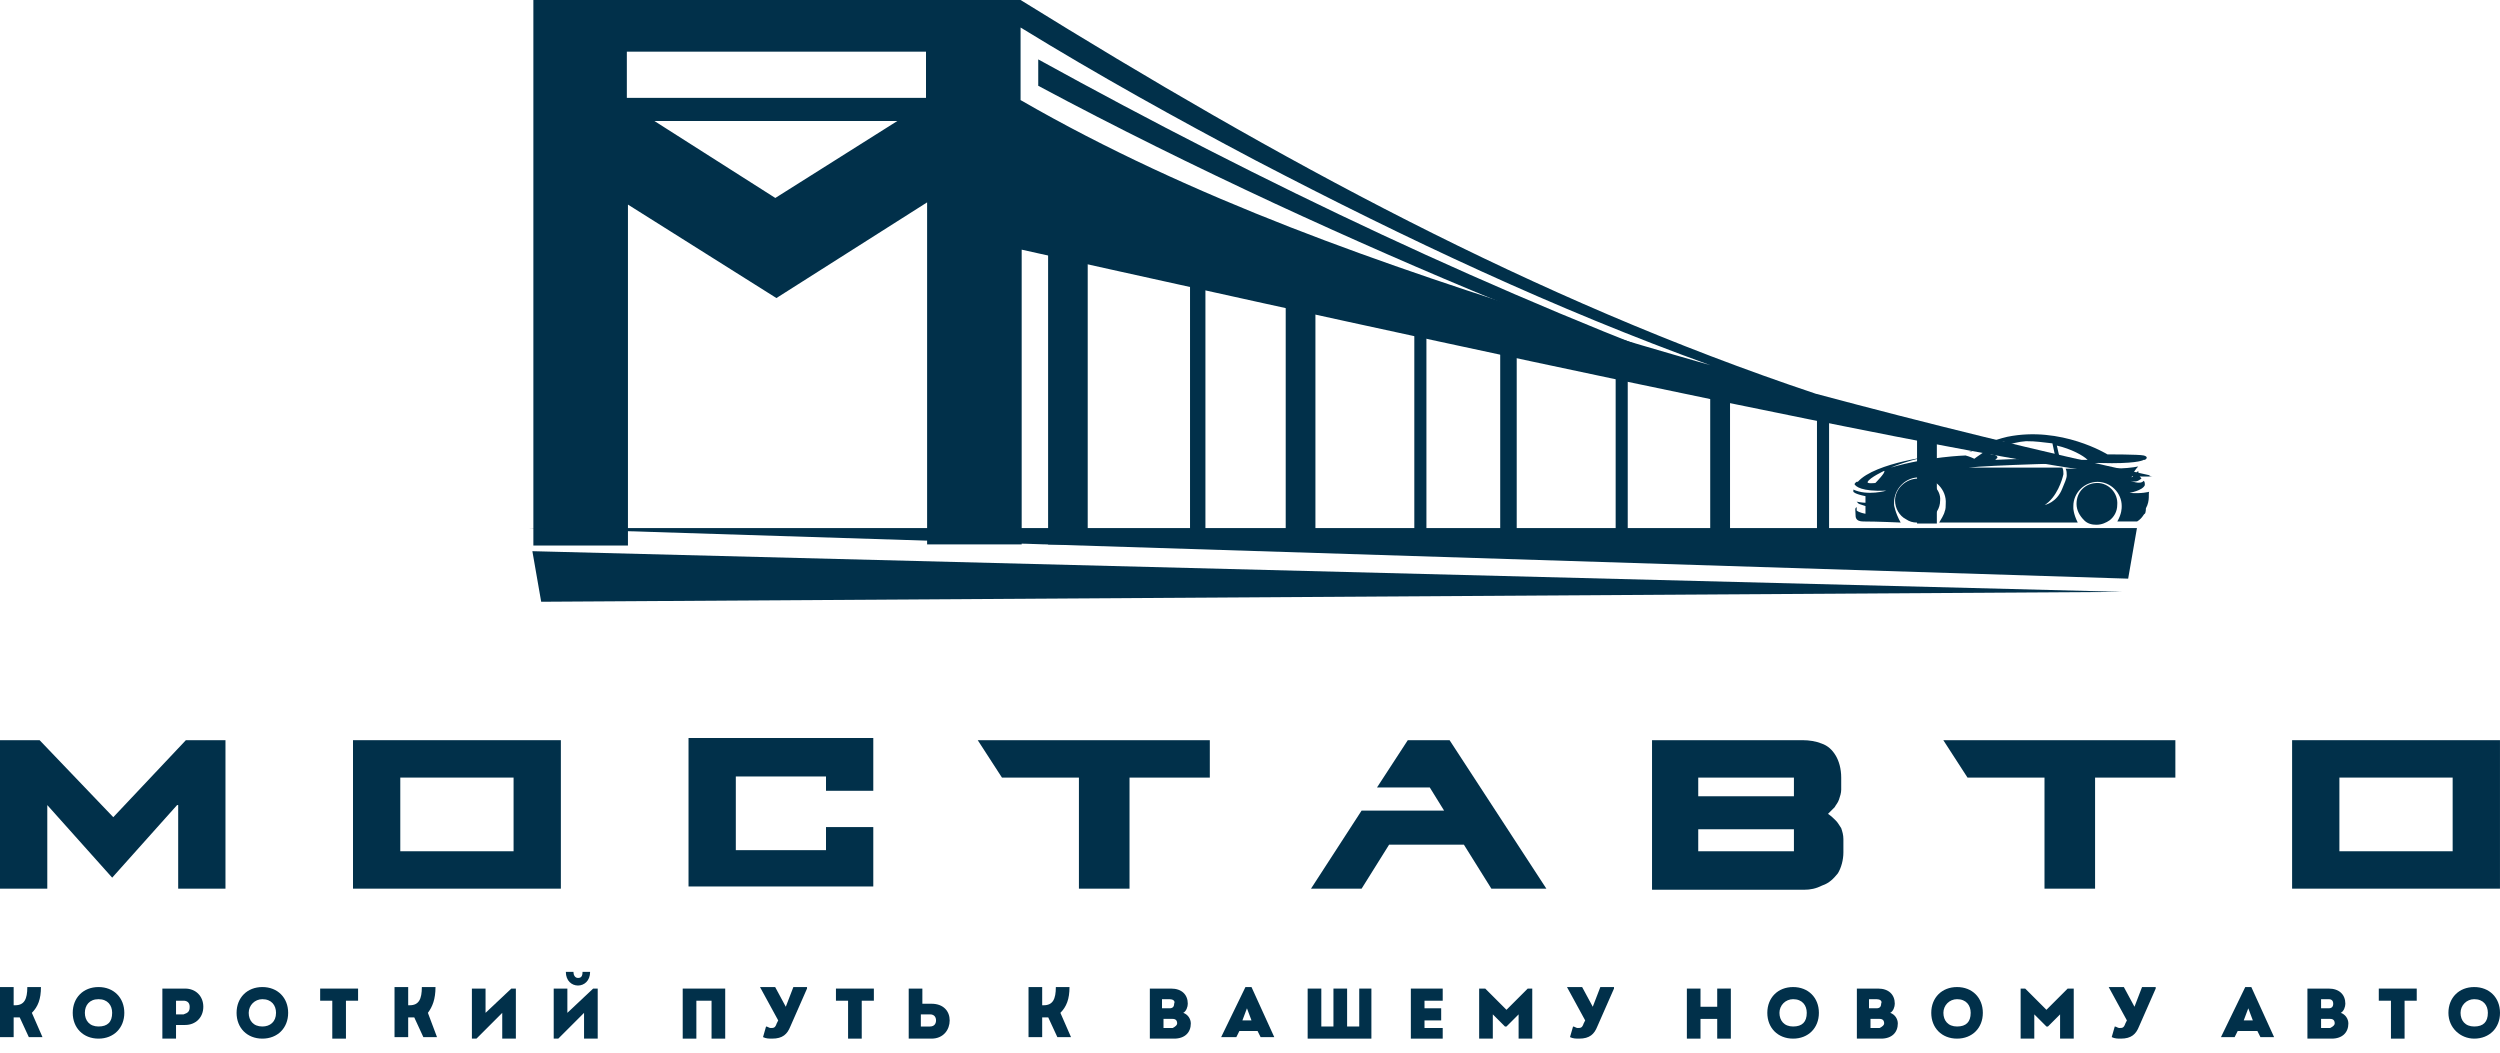 <?xml version="1.0" encoding="UTF-8"?> <svg xmlns="http://www.w3.org/2000/svg" width="95" height="40" viewBox="0 0 95 40" fill="none"><path d="M45.806 9.863H45.221V20.73H45.806V9.863Z" fill="#01304A"></path><path d="M54.204 11.451H53.744V20.688H54.204V11.451Z" fill="#01304A"></path><path d="M61.854 13.165C61.687 13.165 61.562 13.165 61.395 13.165V20.73H61.854V13.165Z" fill="#01304A"></path><path d="M69.505 15.505C69.338 15.464 69.212 15.422 69.045 15.38V20.688H69.505V15.505Z" fill="#01304A"></path><path d="M49.986 10.825H48.857V20.73H49.986V10.825Z" fill="#01304A"></path><path d="M57.635 13.207H57.008V20.688H57.635V13.207Z" fill="#01304A"></path><path d="M65.741 14.335C65.49 14.252 65.239 14.168 64.988 14.127V20.73H65.741V14.335Z" fill="#01304A"></path><path d="M73.6 16.3H72.848V19.894H73.6V16.3Z" fill="#01304A"></path><path d="M6.729 30.593L4.263 33.351L1.797 30.593V33.769H0V28.127H1.505L4.305 31.053L7.063 28.127H8.568V33.769H6.771V30.593H6.729Z" fill="#01304A"></path><path d="M13.414 33.769V28.127H21.313V33.769H13.414ZM19.516 29.548H15.211V32.348H19.516V29.548Z" fill="#01304A"></path><path d="M31.388 30.091V29.506H27.961V32.306H31.388V31.429H33.185V33.686H26.164V28.044H33.185V30.05H31.388V30.091Z" fill="#01304A"></path><path d="M42.922 29.548V33.769H40.999V29.548H38.074L37.154 28.127H45.973V29.548H42.922Z" fill="#01304A"></path><path d="M54.875 30.802L54.332 29.924H52.326L53.496 28.127H55.084L58.762 33.769H56.672L55.628 32.097H52.786L51.741 33.769H49.818L51.741 30.802H54.875Z" fill="#01304A"></path><path d="M62.777 28.127H68.503C68.754 28.127 69.005 28.169 69.214 28.252C69.464 28.336 69.632 28.503 69.757 28.712C69.882 28.921 69.966 29.213 69.966 29.548V30.008C69.966 30.133 69.924 30.258 69.882 30.384C69.841 30.509 69.757 30.593 69.715 30.676C69.632 30.76 69.548 30.843 69.464 30.927C69.59 31.011 69.673 31.094 69.757 31.178C69.841 31.261 69.882 31.345 69.966 31.47C70.008 31.596 70.049 31.721 70.049 31.888V32.39C70.049 32.682 69.966 32.975 69.841 33.184C69.673 33.393 69.506 33.56 69.255 33.644C69.005 33.769 68.796 33.811 68.545 33.811H62.777V28.127ZM68.169 30.258V29.548H64.533V30.258H68.169ZM68.169 32.348V31.512H64.533V32.348H68.169Z" fill="#01304A"></path><path d="M79.613 29.548V33.769H77.691V29.548H74.765L73.846 28.127H82.664V29.548H79.613Z" fill="#01304A"></path><path d="M87.1 33.769V28.127H94.999V33.769H87.1ZM93.201 29.548H88.897V32.348H93.201V29.548Z" fill="#01304A"></path><path d="M1.614 39.41H1.095L0.749 38.661C0.692 38.661 0.634 38.661 0.576 38.661H0.519V39.41H0V37.508H0.519V38.2H0.576C0.922 38.2 1.038 37.969 1.038 37.508H1.556C1.556 37.969 1.441 38.257 1.211 38.488L1.614 39.41Z" fill="#01304A"></path><path d="M2.764 38.488C2.764 37.911 3.167 37.508 3.744 37.508C4.32 37.508 4.724 37.911 4.724 38.488C4.724 39.064 4.32 39.468 3.744 39.468C3.167 39.468 2.764 39.064 2.764 38.488ZM4.262 38.488C4.262 38.2 4.09 37.969 3.744 37.969C3.398 37.969 3.225 38.2 3.225 38.488C3.225 38.776 3.398 39.007 3.744 39.007C4.09 39.007 4.262 38.834 4.262 38.488Z" fill="#01304A"></path><path d="M7.726 38.257C7.726 38.661 7.438 38.949 7.035 38.949H6.689V39.468H6.17V37.566H7.035C7.438 37.566 7.726 37.854 7.726 38.257ZM7.208 38.257C7.208 38.084 7.092 38.027 6.977 38.027H6.689V38.546H6.977C7.15 38.488 7.208 38.43 7.208 38.257Z" fill="#01304A"></path><path d="M8.99 38.488C8.99 37.911 9.394 37.508 9.97 37.508C10.547 37.508 10.95 37.911 10.95 38.488C10.95 39.064 10.547 39.468 9.97 39.468C9.394 39.468 8.99 39.064 8.99 38.488ZM10.489 38.488C10.489 38.2 10.316 37.969 9.97 37.969C9.682 37.969 9.451 38.2 9.451 38.488C9.451 38.776 9.624 39.007 9.97 39.007C10.258 39.007 10.489 38.834 10.489 38.488Z" fill="#01304A"></path><path d="M13.607 38.027H13.146V39.468H12.627V38.027H12.166V37.566H13.607V38.027Z" fill="#01304A"></path><path d="M16.606 39.41H16.087L15.742 38.661C15.684 38.661 15.626 38.661 15.569 38.661H15.511V39.41H14.992V37.508H15.511V38.2H15.569C15.915 38.2 16.03 37.969 16.03 37.508H16.549C16.549 37.969 16.433 38.257 16.26 38.488L16.606 39.41Z" fill="#01304A"></path><path d="M19.603 37.566V39.468H19.085V38.834V38.488L18.105 39.468H17.932V37.566H18.451V38.142V38.488L19.43 37.566H19.603Z" fill="#01304A"></path><path d="M22.713 37.566V39.468H22.194V38.834V38.488L21.214 39.468H21.041V37.566H21.56V38.142V38.488L22.54 37.566H22.713ZM21.502 36.931H21.79C21.79 37.047 21.848 37.162 21.963 37.162C22.079 37.162 22.136 37.104 22.136 36.931H22.424C22.424 37.277 22.194 37.45 21.963 37.45C21.733 37.45 21.502 37.277 21.502 36.931Z" fill="#01304A"></path><path d="M25.943 37.566H27.558V39.468H27.039V38.027H26.462V39.468H25.943V37.566Z" fill="#01304A"></path><path d="M30.667 37.565L30.033 39.007C29.918 39.295 29.745 39.468 29.341 39.468C29.226 39.468 29.11 39.468 28.995 39.41L29.11 39.007C29.168 39.007 29.226 39.064 29.283 39.064C29.399 39.064 29.456 39.064 29.514 38.891L29.572 38.776L28.88 37.508H29.456L29.86 38.257L30.148 37.508H30.667V37.565Z" fill="#01304A"></path><path d="M33.207 38.027H32.746V39.468H32.227V38.027H31.766V37.566H33.207V38.027Z" fill="#01304A"></path><path d="M36.088 38.776C36.088 39.122 35.857 39.468 35.396 39.468H34.531V37.566H35.05V38.142H35.396C35.857 38.142 36.088 38.43 36.088 38.776ZM35.569 38.776C35.569 38.661 35.511 38.546 35.338 38.546H34.992V39.007H35.338C35.511 39.007 35.569 38.891 35.569 38.776Z" fill="#01304A"></path><path d="M40.698 39.41H40.179L39.833 38.661C39.776 38.661 39.718 38.661 39.66 38.661H39.603V39.41H39.084V37.508H39.603V38.2H39.66C40.006 38.2 40.122 37.969 40.122 37.508H40.641C40.641 37.969 40.525 38.257 40.295 38.488L40.698 39.41Z" fill="#01304A"></path><path d="M45.251 38.891C45.251 39.237 45.02 39.468 44.617 39.468H43.694V37.566H44.501C44.905 37.566 45.136 37.796 45.136 38.142C45.136 38.257 45.078 38.43 44.963 38.488C45.136 38.545 45.251 38.718 45.251 38.891ZM44.444 37.969H44.156V38.315H44.444C44.559 38.315 44.617 38.257 44.617 38.142C44.674 38.027 44.559 37.969 44.444 37.969ZM44.732 38.891C44.732 38.776 44.674 38.718 44.559 38.718H44.213V39.064H44.559C44.674 39.007 44.732 38.949 44.732 38.891Z" fill="#01304A"></path><path d="M48.422 39.41H47.903L47.788 39.179H47.096L46.981 39.41H46.404L47.327 37.508H47.557L48.422 39.41ZM47.211 38.776H47.557L47.384 38.315L47.211 38.776Z" fill="#01304A"></path><path d="M52.113 37.566V39.468H49.691V37.566H50.21V39.007H50.671V37.566H51.19V39.007H51.651V37.566H52.113Z" fill="#01304A"></path><path d="M54.823 39.007V39.468H53.612V37.566H54.823V38.027H54.131V38.315H54.765V38.776H54.131V39.064H54.823V39.007Z" fill="#01304A"></path><path d="M58.226 37.566V39.468H57.707V38.949V38.546L57.246 39.007H57.188L56.727 38.546V38.949V39.468H56.208V37.566H56.439L57.246 38.373L58.053 37.566H58.226Z" fill="#01304A"></path><path d="M61.332 37.565L60.698 39.007C60.583 39.295 60.41 39.468 60.006 39.468C59.891 39.468 59.776 39.468 59.66 39.41L59.776 39.007C59.833 39.007 59.891 39.064 59.948 39.064C60.064 39.064 60.121 39.064 60.179 38.891L60.237 38.776L59.545 37.508H60.121L60.525 38.257L60.813 37.508H61.332V37.565Z" fill="#01304A"></path><path d="M65.772 37.566V39.468H65.254V38.718H64.619V39.468H64.101V37.566H64.619V38.257H65.254V37.566H65.772Z" fill="#01304A"></path><path d="M67.158 38.488C67.158 37.911 67.562 37.508 68.138 37.508C68.715 37.508 69.118 37.911 69.118 38.488C69.118 39.064 68.715 39.468 68.138 39.468C67.562 39.468 67.158 39.064 67.158 38.488ZM68.657 38.488C68.657 38.2 68.484 37.969 68.138 37.969C67.85 37.969 67.619 38.2 67.619 38.488C67.619 38.776 67.792 39.007 68.138 39.007C68.484 39.007 68.657 38.834 68.657 38.488Z" fill="#01304A"></path><path d="M72.117 38.891C72.117 39.237 71.886 39.468 71.483 39.468H70.561V37.566H71.368C71.771 37.566 72.002 37.796 72.002 38.142C72.002 38.257 71.944 38.43 71.829 38.488C72.002 38.545 72.117 38.718 72.117 38.891ZM71.31 37.969H71.022V38.315H71.31C71.425 38.315 71.483 38.257 71.483 38.142C71.541 38.027 71.425 37.969 71.31 37.969ZM71.598 38.891C71.598 38.776 71.54 38.718 71.425 38.718H71.079V39.064H71.425C71.54 39.007 71.598 38.949 71.598 38.891Z" fill="#01304A"></path><path d="M73.388 38.488C73.388 37.911 73.791 37.508 74.368 37.508C74.944 37.508 75.348 37.911 75.348 38.488C75.348 39.064 74.944 39.468 74.368 39.468C73.791 39.468 73.388 39.064 73.388 38.488ZM74.886 38.488C74.886 38.2 74.714 37.969 74.368 37.969C74.079 37.969 73.849 38.2 73.849 38.488C73.849 38.776 74.022 39.007 74.368 39.007C74.714 39.007 74.886 38.834 74.886 38.488Z" fill="#01304A"></path><path d="M78.802 37.566V39.468H78.283V38.949V38.546L77.822 39.007H77.764L77.303 38.546V38.949V39.468H76.784V37.566H76.957L77.764 38.373L78.571 37.566H78.802Z" fill="#01304A"></path><path d="M81.917 37.565L81.283 39.007C81.168 39.295 80.995 39.468 80.591 39.468C80.476 39.468 80.361 39.468 80.245 39.41L80.361 39.007C80.418 39.007 80.476 39.064 80.533 39.064C80.649 39.064 80.706 39.064 80.764 38.891L80.822 38.776L80.13 37.508H80.706L81.11 38.257L81.398 37.508H81.917V37.565Z" fill="#01304A"></path><path d="M86.415 39.41H85.896L85.781 39.179H85.032L84.916 39.41H84.397L85.32 37.508H85.55L86.415 39.41ZM85.262 38.776H85.608L85.435 38.315L85.262 38.776Z" fill="#01304A"></path><path d="M89.238 38.891C89.238 39.237 89.007 39.468 88.604 39.468H87.682V37.566H88.489C88.892 37.566 89.123 37.796 89.123 38.142C89.123 38.257 89.065 38.43 88.95 38.488C89.123 38.545 89.238 38.718 89.238 38.891ZM88.489 37.969H88.201V38.315H88.489C88.604 38.315 88.662 38.257 88.662 38.142C88.662 38.027 88.604 37.969 88.489 37.969ZM88.719 38.891C88.719 38.776 88.662 38.718 88.546 38.718H88.201V39.064H88.546C88.662 39.007 88.719 38.949 88.719 38.891Z" fill="#01304A"></path><path d="M91.836 38.027H91.374V39.468H90.856V38.027H90.394V37.566H91.836V38.027Z" fill="#01304A"></path><path d="M93.04 38.488C93.04 37.911 93.444 37.508 94.02 37.508C94.597 37.508 95 37.911 95 38.488C95 39.064 94.597 39.468 94.02 39.468C93.501 39.468 93.04 39.064 93.04 38.488ZM94.539 38.488C94.539 38.2 94.366 37.969 94.02 37.969C93.732 37.969 93.501 38.2 93.501 38.488C93.501 38.776 93.674 39.007 94.02 39.007C94.366 39.007 94.539 38.834 94.539 38.488Z" fill="#01304A"></path><path d="M41.333 8.86H39.828V20.688H41.333V8.86Z" fill="#01304A"></path><path d="M66.076 14.586C56.881 11.201 48.021 6.98 39.453 2.257V3.26C42.42 4.848 45.388 6.311 48.439 7.732C54.123 10.365 59.932 12.789 65.867 14.837C65.909 14.753 65.95 14.67 66.076 14.586Z" fill="#01304A"></path><path d="M81.788 18.097C81.746 18.097 81.704 18.097 81.662 18.055C77.441 17.135 73.22 16.09 68.999 14.962C58.258 11.368 48.562 6.06 38.782 0H20.268V1.964V20.73H23.862V7.774L29.504 11.326L35.23 7.69V20.688H38.824V9.487C45.594 10.992 78.988 18.473 81.788 18.097ZM29.462 7.523L24.865 4.597H34.101L29.462 7.523ZM35.188 3.72H23.82V1.964H35.188V3.72ZM38.782 1.045C41.708 2.842 44.717 4.514 47.726 6.102C53.493 9.111 59.094 11.744 64.987 13.876C63.231 13.374 61.518 12.872 59.763 12.329C52.574 10.072 45.302 7.565 38.782 3.803V4.347V1.045Z" fill="#01304A"></path><path d="M20.102 20.067L80.87 21.989L81.204 20.067H20.102Z" fill="#01304A"></path><path d="M80.664 22.491L20.565 22.867L20.23 20.945L80.664 22.491Z" fill="#01304A"></path><path d="M74.519 18.353C74.477 18.144 74.728 18.061 74.728 18.061C74.728 18.061 74.352 18.144 74.394 18.395C74.436 18.646 74.561 19.44 74.561 19.44C74.645 19.398 74.645 19.064 74.519 18.353Z" fill="#01304A"></path><path d="M81.67 18.687C81.67 18.687 81.378 18.771 80.918 18.729C80.918 18.729 81.419 18.645 81.503 18.436C81.503 18.353 81.503 18.311 81.461 18.269C81.336 18.436 80.96 18.269 80.96 18.269C81.21 18.353 81.294 18.227 81.378 18.186C81.378 18.186 81.252 18.06 81.252 17.893C81.127 18.018 81.001 18.144 81.001 18.144C81.043 17.977 81.169 17.809 81.252 17.726C81.043 17.768 80.709 17.809 80.166 17.809C79.915 17.809 79.288 17.809 78.494 17.809C78.536 17.893 78.536 17.977 78.536 18.06C78.536 18.186 78.452 18.353 78.368 18.562C78.16 19.105 77.7 19.189 77.7 19.189C78.16 18.896 78.368 18.227 78.41 18.018C78.41 17.935 78.41 17.851 78.368 17.768C76.78 17.768 74.816 17.768 74.816 17.768C75.485 17.684 79.204 17.559 80.249 17.601C81.294 17.601 81.461 17.475 81.461 17.475C81.461 17.475 81.461 17.475 81.503 17.475C81.587 17.433 81.628 17.35 81.461 17.308C81.294 17.266 80.082 17.266 80.082 17.266C80.082 17.266 78.327 16.18 76.279 16.598C75.736 16.723 75.276 16.932 74.816 17.183C75.527 16.932 76.195 16.765 76.195 16.765C75.61 16.974 75.025 17.433 75.025 17.433C74.858 17.35 74.691 17.308 74.691 17.308C74.691 17.308 73.27 17.35 71.849 17.768C71.849 17.768 72.726 17.392 73.604 17.308C73.604 17.308 71.264 17.559 70.595 18.311C70.595 18.311 70.553 18.269 70.469 18.395C70.511 18.478 70.72 18.687 71.681 18.645C71.681 18.645 70.971 18.854 70.428 18.604V18.687C70.428 18.687 70.469 18.771 70.888 18.854V19.105C70.888 19.105 70.762 19.105 70.553 19.063C70.553 19.063 70.595 19.105 70.637 19.147C70.762 19.189 70.888 19.23 70.888 19.23V19.523C70.888 19.523 70.637 19.481 70.553 19.398V19.272C70.469 19.314 70.511 19.398 70.511 19.565C70.511 19.648 70.511 19.816 70.804 19.816C71.347 19.816 72.225 19.857 72.225 19.857C72.016 19.481 71.974 19.189 71.974 19.189C71.974 19.147 71.974 19.147 71.974 19.105C71.974 18.562 72.434 18.102 72.977 18.144C73.52 18.144 73.98 18.604 73.938 19.147C73.938 19.23 73.938 19.356 73.897 19.439C73.897 19.439 73.897 19.523 73.688 19.857H78.954C78.787 19.523 78.787 19.314 78.787 19.314C78.787 19.272 78.787 19.272 78.787 19.23C78.787 18.729 79.204 18.311 79.706 18.311C80.207 18.311 80.625 18.729 80.625 19.23C80.625 19.314 80.625 19.523 80.458 19.816H81.21C81.419 19.69 81.461 19.523 81.503 19.523C81.545 19.481 81.545 19.314 81.545 19.314C81.712 19.021 81.628 18.729 81.67 18.687ZM79.33 17.475C79.33 17.475 78.87 17.475 78.285 17.475L78.16 16.932C78.703 17.057 79.163 17.308 79.33 17.475ZM76.989 16.765C77.407 16.765 77.574 16.806 77.992 16.848L78.118 17.433C77.407 17.433 76.53 17.433 75.819 17.475C75.861 17.433 75.861 17.433 75.903 17.392C75.903 17.308 75.777 17.266 75.652 17.266L75.61 17.224C75.903 17.057 76.404 16.806 76.989 16.765ZM71.264 18.353C71.264 18.353 70.929 18.395 70.971 18.311C71.055 18.144 71.598 17.893 71.598 17.893C71.681 17.935 71.264 18.353 71.264 18.353Z" fill="#01304A"></path><path d="M72.889 18.186C72.43 18.186 72.012 18.562 72.012 19.022C72.012 19.314 72.179 19.607 72.43 19.732C72.555 19.816 72.68 19.858 72.848 19.858C73.015 19.858 73.182 19.816 73.307 19.732C73.558 19.565 73.725 19.314 73.725 19.022C73.767 18.604 73.349 18.228 72.889 18.186Z" fill="#01304A"></path><path d="M79.702 18.353C79.243 18.353 78.908 18.688 78.908 19.147C78.908 19.398 79.034 19.607 79.201 19.774C79.326 19.9 79.493 19.941 79.66 19.941C79.87 19.941 80.037 19.858 80.162 19.774C80.329 19.649 80.455 19.44 80.455 19.189C80.496 18.729 80.12 18.353 79.702 18.353Z" fill="#01304A"></path></svg> 